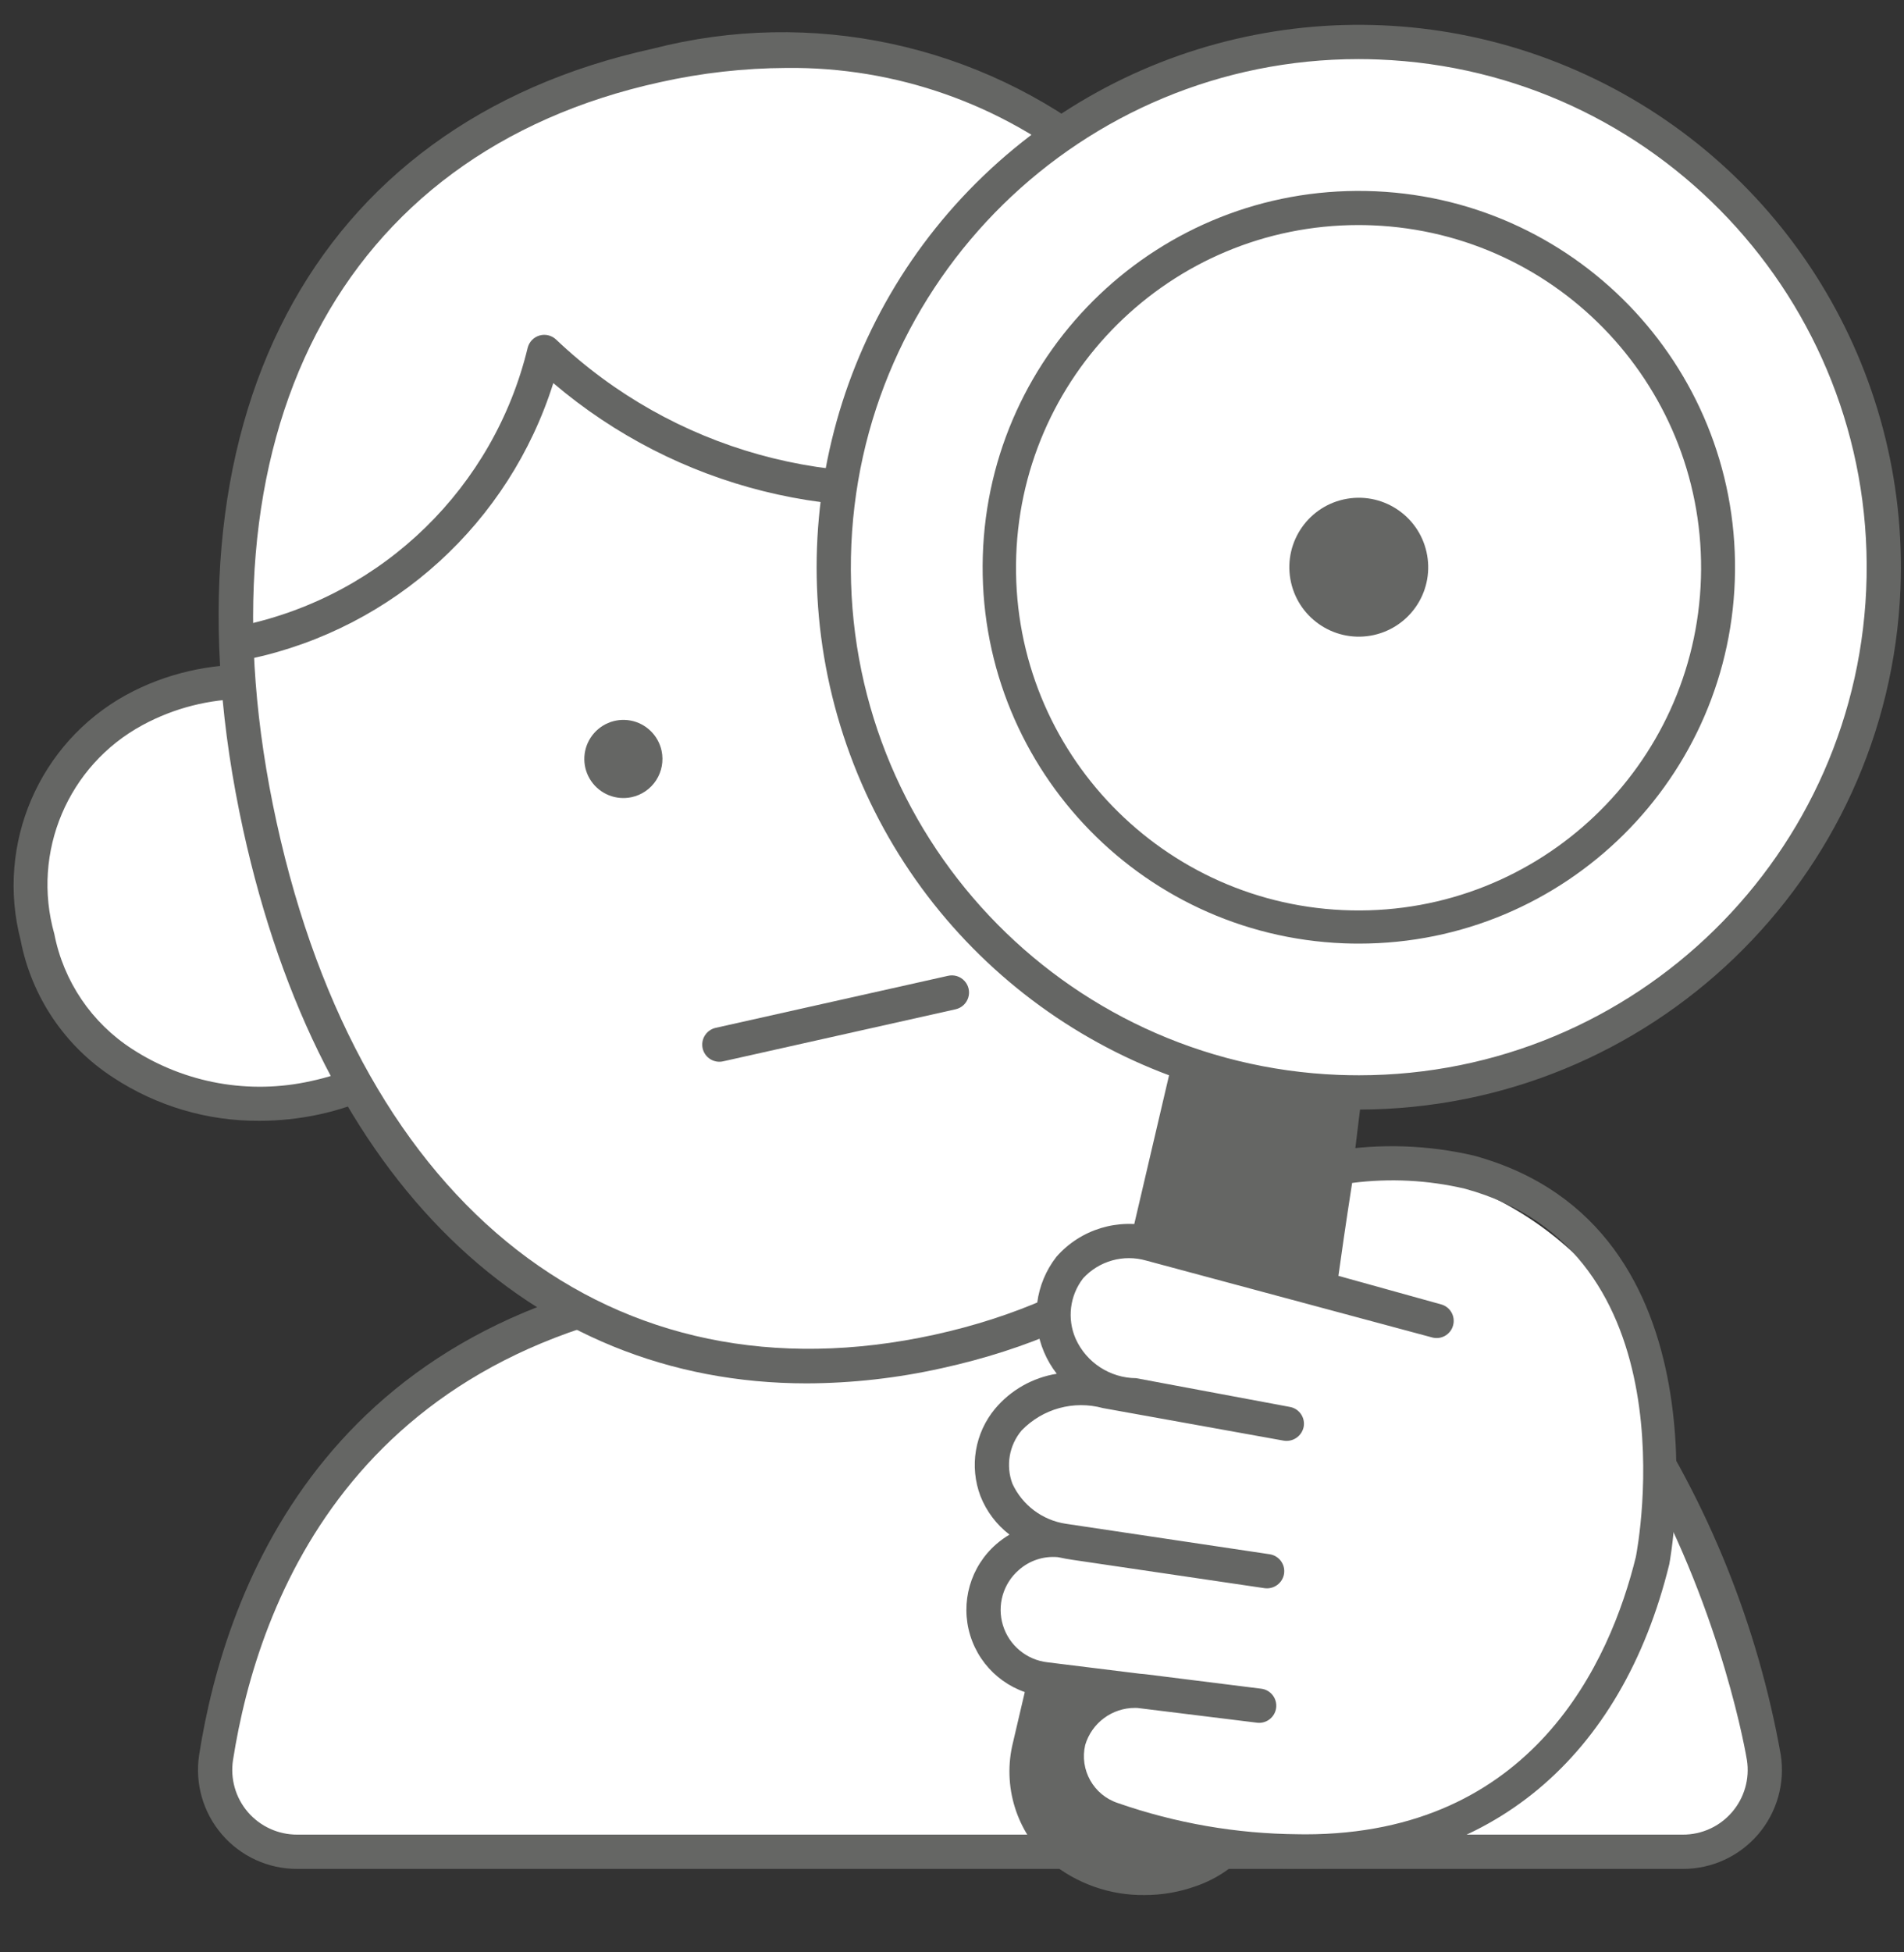 <svg width="40" height="41" viewBox="0 0 40 41" fill="none" xmlns="http://www.w3.org/2000/svg">
<rect x="0" y="0" width="40" height="41" fill="#333333" stroke="none"/>
<path d="M25.164 23.932L15.505 26.869C7.109 27.608 5.043 33.689 4.539 36.907C4.463 37.403 4.607 37.908 4.935 38.289C5.262 38.67 5.74 38.889 6.243 38.887H35.353C35.855 38.889 36.333 38.67 36.66 38.289C36.988 37.908 37.132 37.403 37.056 36.907C36.552 33.689 33.56 24.672 25.164 23.932Z" fill="white"/>
<path fill-rule="evenodd" clip-rule="evenodd" d="M6.243 39.247H35.353L35.353 39.247C35.961 39.249 36.538 38.984 36.934 38.523C37.33 38.062 37.504 37.451 37.411 36.851C36.929 34.147 35.893 31.572 34.368 29.288C32.363 26.063 28.974 23.952 25.195 23.574C25.149 23.57 25.103 23.575 25.059 23.588L15.473 26.511C6.94 27.261 4.737 33.311 4.184 36.851C4.091 37.452 4.266 38.062 4.662 38.523C5.058 38.984 5.635 39.248 6.243 39.247ZM15.609 27.214L25.201 24.297C34.751 25.192 36.681 36.844 36.7 36.962C36.761 37.355 36.646 37.754 36.387 38.055C36.128 38.356 35.75 38.529 35.353 38.527H6.243C5.846 38.528 5.468 38.356 5.208 38.055C4.949 37.754 4.835 37.355 4.895 36.962C5.416 33.631 7.491 27.936 15.609 27.214Z" fill="#656664"/>
<path d="M7.356 15.051C5.468 13.296 -0.139 14.621 0.787 19.677C1.236 22.133 3.916 23.63 6.611 23.054C7.426 22.882 8.19 22.524 8.843 22.006L7.356 15.051Z" fill="white"/>
<path fill-rule="evenodd" clip-rule="evenodd" d="M2.379 22.629C3.29 23.228 4.359 23.544 5.45 23.537C5.865 23.537 6.28 23.493 6.686 23.407C7.555 23.222 8.37 22.839 9.067 22.288C9.174 22.203 9.223 22.065 9.195 21.931L7.708 14.975C7.693 14.903 7.655 14.837 7.601 14.787C6.497 13.761 4.322 13.677 2.65 14.594C0.821 15.601 -0.092 17.721 0.433 19.742C0.661 20.929 1.364 21.972 2.379 22.629ZM2.996 15.226C3.66 14.867 4.402 14.679 5.157 14.677H5.157C5.827 14.649 6.487 14.848 7.029 15.243L8.443 21.858C7.872 22.269 7.223 22.556 6.536 22.702C5.244 22.992 3.89 22.75 2.779 22.031C1.926 21.481 1.334 20.608 1.141 19.612C0.656 17.896 1.427 16.073 2.996 15.226Z" fill="#656664"/>
<path d="M25.618 11.149C26.58 8.785 32.064 7.74 33.281 12.734C33.51 13.957 33.238 15.221 32.526 16.242C31.815 17.263 30.723 17.955 29.497 18.164C28.706 18.335 27.886 18.314 27.105 18.104L25.618 11.149Z" fill="white"/>
<path fill-rule="evenodd" clip-rule="evenodd" d="M27.01 18.451C27.47 18.575 27.944 18.638 28.42 18.637C28.807 18.637 29.193 18.597 29.572 18.516C30.998 18.219 32.245 17.36 33.032 16.134C33.698 15.102 33.914 13.844 33.63 12.649C33.303 10.582 31.608 9.006 29.523 8.831C27.797 8.626 26.12 9.489 25.285 11.013C25.258 11.08 25.251 11.153 25.266 11.224L26.752 18.18C26.781 18.311 26.88 18.416 27.01 18.451ZM29.422 17.812C28.758 17.954 28.072 17.953 27.409 17.808L25.995 11.187C26.745 10.021 28.094 9.385 29.47 9.55C31.238 9.714 32.666 11.063 32.93 12.819C33.168 13.825 32.984 14.884 32.422 15.751C31.739 16.813 30.658 17.556 29.422 17.812Z" fill="#656664"/>
<path d="M28.039 12.403C26.327 4.591 21.15 -0.239 13.79 1.374C6.431 2.987 3.749 9.539 5.461 17.351C7.173 25.163 12.35 29.992 19.709 28.38C27.069 26.767 29.75 20.215 28.039 12.403" fill="white"/>
<path fill-rule="evenodd" clip-rule="evenodd" d="M5.109 17.428C6.727 24.813 11.147 29.051 16.951 29.051C17.905 29.047 18.855 28.94 19.786 28.732C26.966 27.159 30.263 20.872 28.39 12.326C27.769 8.753 25.961 5.495 23.26 3.075C20.579 0.923 17.041 0.163 13.712 1.023C6.533 2.596 3.237 8.882 5.109 17.428ZM13.867 1.726C14.739 1.531 15.629 1.431 16.523 1.427C18.811 1.401 21.035 2.182 22.805 3.633C25.379 5.95 27.099 9.066 27.687 12.48C29.465 20.592 26.378 26.55 19.631 28.029C12.883 29.506 7.59 25.385 5.812 17.274C4.035 9.162 7.121 3.204 13.867 1.726Z" fill="#656664"/>
<path d="M5.192 13.48C8.263 12.807 10.685 10.446 11.434 7.392C13.961 9.792 17.515 10.781 20.919 10.034C22.939 9.594 24.783 8.566 26.22 7.08" fill="white"/>
<path d="M5.192 13.841C5.008 13.84 4.854 13.702 4.834 13.519C4.814 13.337 4.935 13.168 5.115 13.129C8.057 12.495 10.377 10.232 11.085 7.306C11.116 7.181 11.21 7.082 11.333 7.046C11.456 7.01 11.589 7.042 11.682 7.13C14.123 9.447 17.554 10.403 20.841 9.682C22.792 9.257 24.573 8.265 25.961 6.83C26.1 6.691 26.325 6.689 26.466 6.826C26.607 6.962 26.612 7.187 26.478 7.33C24.992 8.867 23.085 9.93 20.996 10.386C17.678 11.113 14.211 10.247 11.624 8.045C10.7 10.976 8.274 13.185 5.269 13.832C5.244 13.838 5.218 13.841 5.192 13.841Z" fill="#656664"/>
<path d="M15.113 21.937L19.996 20.844L15.113 21.937Z" fill="white"/>
<path d="M15.113 22.297C14.93 22.297 14.775 22.159 14.755 21.977C14.735 21.794 14.855 21.626 15.034 21.585L19.917 20.492C20.043 20.463 20.174 20.504 20.262 20.599C20.35 20.694 20.38 20.828 20.341 20.951C20.302 21.074 20.201 21.167 20.075 21.195L15.192 22.288C15.166 22.294 15.14 22.297 15.113 22.297Z" fill="#656664"/>
<path d="M13.899 15.767C13.83 15.443 13.572 15.192 13.246 15.131C12.919 15.071 12.589 15.213 12.408 15.492C12.227 15.77 12.232 16.13 12.42 16.403C12.608 16.677 12.943 16.81 13.267 16.741C13.48 16.696 13.666 16.568 13.785 16.385C13.903 16.202 13.944 15.98 13.899 15.767Z" fill="#656664"/>
<path d="M19.705 14.448C19.599 14.008 19.87 13.565 20.311 13.458C20.751 13.352 21.194 13.623 21.301 14.063C21.407 14.504 21.136 14.947 20.696 15.054C20.484 15.105 20.261 15.07 20.075 14.956C19.889 14.843 19.756 14.66 19.705 14.448Z" fill="#656664"/>
<path fill-rule="evenodd" clip-rule="evenodd" d="M19.355 14.533C19.484 15.063 19.959 15.436 20.505 15.437C20.598 15.436 20.691 15.425 20.781 15.404C21.191 15.305 21.517 14.994 21.636 14.589C21.755 14.185 21.649 13.747 21.358 13.442C21.067 13.136 20.636 13.009 20.226 13.108C19.593 13.262 19.203 13.899 19.355 14.533ZM20.395 13.809C20.431 13.8 20.468 13.795 20.505 13.795H20.505C20.737 13.796 20.933 13.971 20.96 14.202C20.988 14.433 20.838 14.648 20.612 14.704C20.365 14.763 20.116 14.611 20.055 14.364C19.996 14.117 20.148 13.868 20.395 13.809Z" fill="#656664"/>
<path d="M28.391 21.813L25.267 21.142L21.636 36.654C20.994 39.915 25.972 40.442 26.477 37.522L28.391 21.813Z" fill="#656664"/>
<path fill-rule="evenodd" clip-rule="evenodd" d="M22.063 39.1C22.621 39.558 23.322 39.805 24.044 39.796C24.41 39.797 24.774 39.734 25.119 39.611C26.026 39.301 26.686 38.513 26.834 37.565L28.748 21.857C28.771 21.672 28.649 21.5 28.467 21.46L25.343 20.791C25.151 20.749 24.961 20.869 24.916 21.06L21.283 36.585C21.052 37.503 21.353 38.474 22.063 39.1ZM21.987 36.736L25.537 21.568L27.994 22.096L26.122 37.461C26.014 38.146 25.533 38.714 24.875 38.934C24.081 39.216 23.197 39.073 22.533 38.554C22.022 38.1 21.811 37.397 21.987 36.736Z" fill="#656664"/>
<path d="M29.443 24.889C28.884 24.765 29.078 25.007 28.336 25.096C28.418 25.851 27.919 26.489 27.949 26.774L29.171 27.126C29.35 27.173 29.457 27.356 29.411 27.535C29.364 27.714 29.181 27.821 29.002 27.774L24.075 26.491C23.584 26.344 23.052 26.49 22.703 26.866C22.417 27.237 22.356 27.733 22.543 28.162C22.781 28.679 23.298 29.01 23.868 29.008L27.064 29.608C27.246 29.641 27.366 29.816 27.332 29.998C27.299 30.18 27.125 30.3 26.943 30.267L23.144 29.582C22.522 29.414 21.858 29.598 21.41 30.061C21.143 30.379 21.068 30.816 21.214 31.204C21.426 31.664 21.856 31.986 22.357 32.061L26.637 32.701C26.82 32.729 26.945 32.9 26.918 33.082C26.891 33.264 26.721 33.391 26.539 33.364L22.51 32.77C22.414 32.757 22.321 32.739 22.231 32.719L22.207 32.716C21.899 32.686 21.592 32.784 21.358 32.986C21.123 33.189 20.982 33.479 20.967 33.788C20.939 34.386 21.379 34.902 21.973 34.971L23.915 35.211C23.961 35.213 24.007 35.218 24.053 35.224L26.462 35.525C26.645 35.549 26.774 35.716 26.751 35.899C26.729 36.082 26.562 36.212 26.379 36.19L23.861 35.879C23.351 35.857 22.89 36.183 22.743 36.673C22.617 37.216 22.929 37.764 23.46 37.934C24.609 38.426 25.846 38.679 27.096 38.677C30.715 38.734 33.43 36.514 34.359 32.737C34.737 30.981 34.476 29.147 33.622 27.567C33.448 27.287 33.248 27.025 33.025 26.783C32.055 25.797 30.804 25.136 29.443 24.889Z" fill="white"/>
<path fill-rule="evenodd" clip-rule="evenodd" d="M27.09 39.037C27.138 39.038 27.186 39.038 27.233 39.038C30.961 39.038 33.749 36.724 34.705 32.833C35.114 30.98 34.837 29.042 33.928 27.377C33.742 27.078 33.529 26.797 33.29 26.539C32.27 25.499 30.954 24.8 29.521 24.537H29.52C29.27 24.455 28.996 24.48 28.765 24.607C28.618 24.683 28.458 24.728 28.293 24.738L27.939 24.782L27.978 25.135C27.989 25.495 27.91 25.852 27.749 26.174C27.645 26.37 27.591 26.59 27.59 26.812L27.614 27.041L24.145 26.138C23.523 25.96 22.854 26.155 22.424 26.639C22.054 27.113 21.973 27.751 22.212 28.303C22.394 28.729 22.744 29.062 23.179 29.223C22.436 29.038 21.652 29.272 21.132 29.833C20.782 30.251 20.686 30.825 20.879 31.335C21.096 31.838 21.533 32.213 22.064 32.35C21.281 32.369 20.645 32.989 20.608 33.771C20.572 34.556 21.149 35.236 21.93 35.328L23.6 35.533C23.033 35.616 22.565 36.019 22.398 36.568C22.215 37.282 22.61 38.018 23.308 38.26C24.503 38.771 25.79 39.036 27.09 39.037ZM23.087 36.778C23.18 36.464 23.464 36.245 23.791 36.236L23.817 36.236L26.334 36.547C26.581 36.578 26.825 36.475 26.974 36.277C27.124 36.079 27.157 35.816 27.06 35.587C26.964 35.359 26.752 35.199 26.506 35.168L24.101 34.867C24.045 34.86 23.989 34.853 23.959 34.853L22.015 34.613C21.609 34.566 21.309 34.214 21.326 33.806C21.336 33.594 21.432 33.396 21.593 33.259C21.745 33.121 21.948 33.053 22.152 33.071C22.251 33.093 22.353 33.111 22.458 33.127L26.486 33.721C26.668 33.748 26.854 33.701 27.002 33.591C27.15 33.481 27.249 33.316 27.276 33.134C27.33 32.755 27.069 32.403 26.691 32.345L22.439 31.71C22.056 31.655 21.724 31.418 21.549 31.073C21.451 30.806 21.504 30.507 21.688 30.29C22.055 29.93 22.586 29.795 23.08 29.936L26.879 30.621C27.256 30.69 27.619 30.44 27.688 30.063C27.758 29.685 27.508 29.323 27.13 29.253L23.901 28.649C23.465 28.66 23.064 28.415 22.874 28.022C22.738 27.716 22.779 27.36 22.982 27.093C23.247 26.836 23.629 26.739 23.985 26.839L28.91 28.123C29.28 28.221 29.66 28.001 29.759 27.631C29.858 27.261 29.64 26.88 29.27 26.78L28.383 26.525C28.39 26.51 28.396 26.494 28.402 26.479C28.407 26.468 28.412 26.456 28.416 26.446C28.569 26.114 28.665 25.759 28.701 25.396C28.836 25.363 28.967 25.314 29.09 25.25C29.174 25.206 29.187 25.2 29.366 25.24C30.654 25.473 31.84 26.097 32.761 27.028C32.969 27.252 33.155 27.497 33.316 27.756C34.122 29.254 34.368 30.989 34.009 32.651C33.135 36.208 30.606 38.318 27.23 38.318C27.187 38.318 27.145 38.318 27.102 38.317H27.102C25.9 38.319 24.711 38.076 23.606 37.605C23.537 37.574 22.931 37.289 23.087 36.778Z" fill="white"/>
<path fill-rule="evenodd" clip-rule="evenodd" d="M27.255 39.239C27.306 39.24 27.357 39.24 27.408 39.24C31.281 39.24 34.068 36.925 35.069 32.849C35.083 32.778 36.402 25.752 30.964 24.268C30.001 24.044 29.004 24.01 28.029 24.168C27.878 24.195 27.761 24.314 27.737 24.466C27.59 25.387 27.476 26.178 27.415 26.624L24.242 25.771C23.497 25.572 22.704 25.812 22.195 26.391C21.749 26.961 21.649 27.729 21.934 28.395C22.003 28.558 22.093 28.71 22.201 28.849C21.696 28.93 21.236 29.19 20.906 29.582C20.479 30.094 20.362 30.796 20.598 31.419C20.724 31.739 20.935 32.018 21.208 32.227C21.111 32.284 21.02 32.35 20.935 32.423C20.386 32.897 20.17 33.651 20.383 34.344C20.597 35.038 21.2 35.539 21.92 35.623L22.539 35.7C22.34 35.907 22.194 36.157 22.11 36.431C21.873 37.31 22.35 38.223 23.207 38.528C24.506 38.992 25.875 39.232 27.255 39.239ZM22.799 36.642C22.938 36.18 23.364 35.864 23.847 35.866H23.847C23.862 35.866 23.879 35.866 23.895 35.867L26.409 36.177C26.606 36.201 26.785 36.061 26.81 35.864C26.834 35.667 26.694 35.487 26.497 35.463L24.092 35.162C24.046 35.156 24 35.152 23.954 35.149L22.005 34.908C21.568 34.858 21.201 34.554 21.071 34.134C20.941 33.713 21.073 33.255 21.406 32.968C21.629 32.771 21.923 32.674 22.219 32.7L22.255 32.706C22.346 32.726 22.44 32.743 22.537 32.757L26.568 33.352C26.764 33.378 26.945 33.244 26.976 33.049C27.006 32.852 26.87 32.669 26.673 32.639L22.391 31.999C21.9 31.925 21.478 31.609 21.269 31.158C21.127 30.778 21.2 30.351 21.462 30.04C21.903 29.583 22.558 29.402 23.171 29.57L26.97 30.254C27.165 30.285 27.349 30.157 27.388 29.964C27.424 29.769 27.295 29.582 27.101 29.546L23.87 28.942C23.321 28.938 22.823 28.615 22.598 28.114C22.414 27.694 22.474 27.208 22.754 26.845C23.089 26.479 23.602 26.335 24.079 26.472L30.085 28.086C30.277 28.139 30.475 28.026 30.527 27.834C30.58 27.642 30.467 27.444 30.275 27.392L28.118 26.793C28.171 26.407 28.273 25.694 28.406 24.842C29.197 24.74 29.999 24.781 30.775 24.963C35.566 26.27 34.415 32.448 34.367 32.694C33.829 34.88 32.212 38.521 27.416 38.521C27.368 38.521 27.319 38.52 27.27 38.519L27.265 38.519C25.979 38.509 24.702 38.288 23.487 37.865C22.974 37.698 22.675 37.166 22.799 36.642Z" fill="#656664"/>
<circle cx="28.546" cy="11.911" r="11.03" fill="white"/>
<path fill-rule="evenodd" clip-rule="evenodd" d="M28.094 23.292C28.248 23.298 28.399 23.301 28.552 23.301C34.661 23.29 39.676 18.467 39.926 12.363C40.109 7.76 37.501 3.5 33.319 1.57C29.136 -0.361 24.202 0.419 20.818 3.544C17.434 6.67 16.266 11.527 17.859 15.849C19.451 20.172 23.491 23.109 28.094 23.292ZM17.877 11.702C17.991 5.893 22.731 1.243 28.541 1.241C28.683 1.241 28.826 1.244 28.969 1.25C34.774 1.48 39.328 6.312 39.214 12.121C39.1 17.929 34.36 22.579 28.551 22.581C28.409 22.581 28.266 22.578 28.123 22.573C22.317 22.343 17.763 17.511 17.877 11.702Z" fill="#656664"/>
<circle cx="28.546" cy="11.911" r="7.545" fill="white"/>
<path fill-rule="evenodd" clip-rule="evenodd" d="M28.233 19.81C28.339 19.814 28.444 19.816 28.55 19.816C32.884 19.815 36.408 16.323 36.45 11.989C36.492 7.655 33.036 4.096 28.703 4.011C24.369 3.925 20.776 7.346 20.647 11.678C20.518 16.01 23.902 19.638 28.233 19.81ZM21.345 11.849C21.385 7.903 24.596 4.725 28.542 4.726C28.638 4.726 28.734 4.728 28.831 4.732C32.774 4.891 35.854 8.196 35.734 12.141C35.614 16.085 32.34 19.198 28.395 19.118C24.449 19.038 21.304 15.795 21.345 11.849Z" fill="#656664"/>
<path d="M29.983 11.665C29.847 10.871 29.093 10.338 28.299 10.474C27.505 10.61 26.972 11.364 27.108 12.158C27.245 12.952 27.999 13.485 28.793 13.349C29.174 13.284 29.514 13.069 29.737 12.754C29.961 12.438 30.049 12.046 29.983 11.665Z" fill="#656664"/>
</svg>
